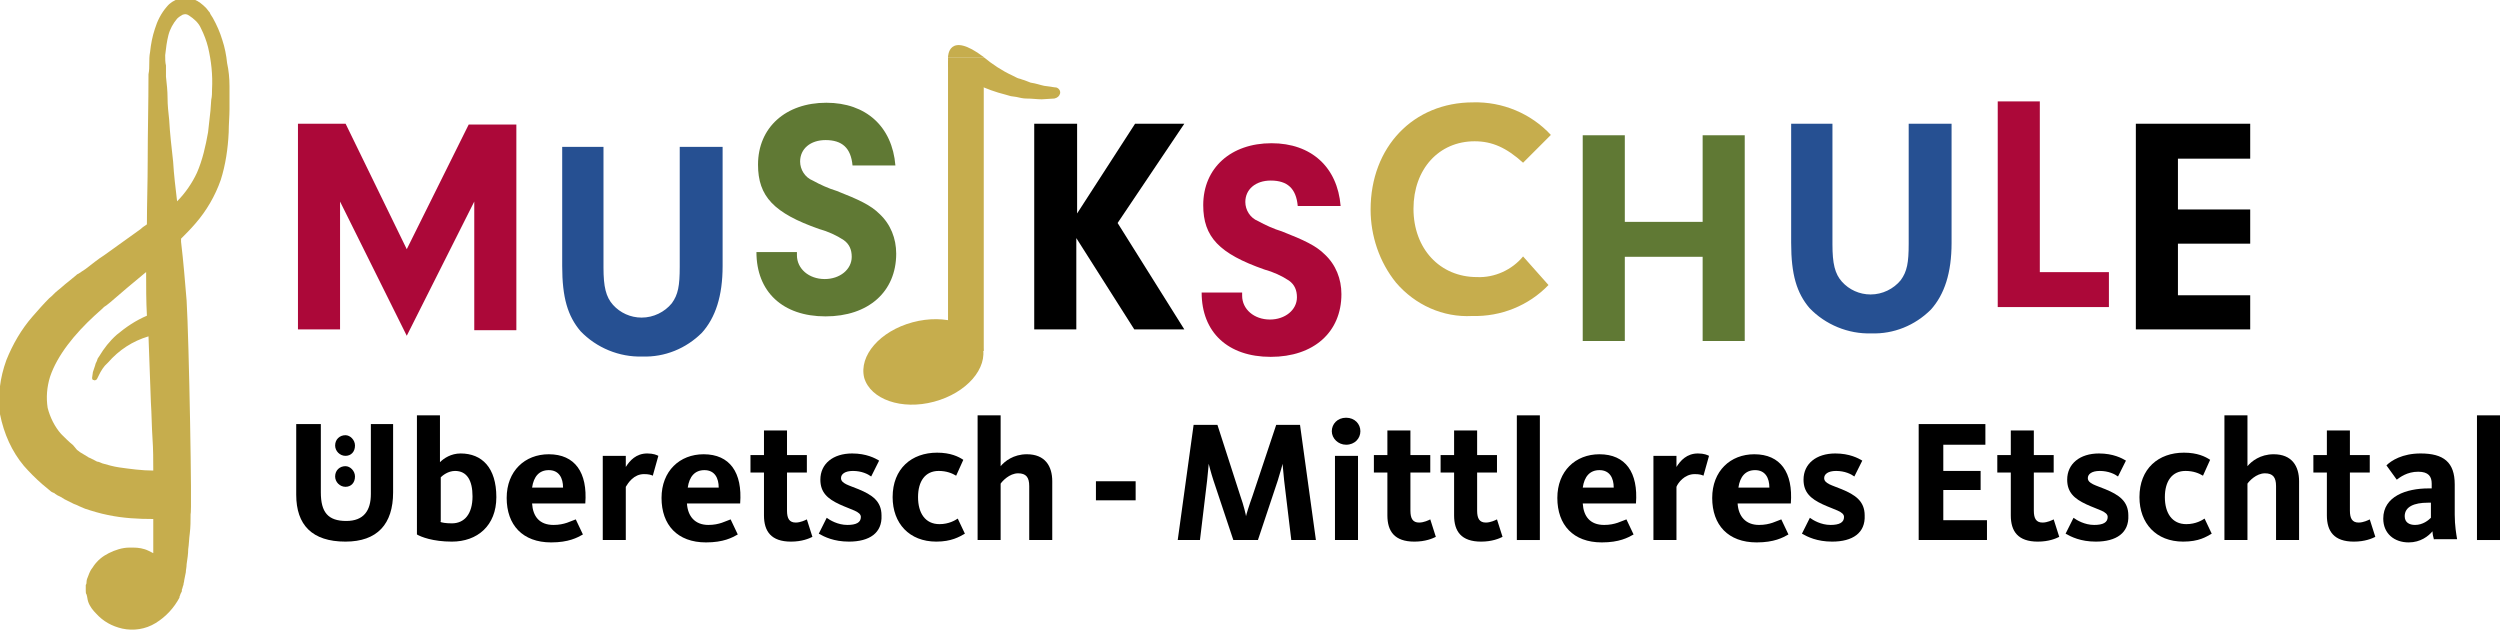 <?xml version="1.0" encoding="utf-8"?>
<!-- Generator: Adobe Illustrator 24.3.0, SVG Export Plug-In . SVG Version: 6.00 Build 0)  -->
<svg version="1.1" id="Ebene_1" xmlns="http://www.w3.org/2000/svg" xmlns:xlink="http://www.w3.org/1999/xlink" x="0px" y="0px"
	 viewBox="0 0 314.8 79.3" style="enable-background:new 0 0 314.8 79.3;" xml:space="preserve">
<style type="text/css">
	.st0{fill:#AC0839;}
	.st1{fill:#265092;}
	.st2{fill:#607934;}
	.st3{fill:#C6AD4D;}
</style>
<g id="Gruppe_19-2" transform="translate(268.946 -120.321)">
	<path id="Pfad_11" d="M5.3,140.3h9.1v-4.4H0v25.9h14.4v-4.3H5.3V151h9.1v-4.3H5.3V140.3z"/>
</g>
<g id="Gruppe_20" transform="translate(251.554 -123.233)">
	<g>
		<path id="Pfad_12_8_" class="st0" d="M5.3,157.5v-21.5H0v25.9h14v-4.4L5.3,157.5z"/>
	</g>
</g>
<g>
	<g id="Gruppe_22" transform="translate(0 -135.948)">
		<g id="Gruppe_21" transform="translate(225.542 15.627)">
			<path id="Pfad_13" class="st1" d="M5.3,135.9H0v15c0,4,0.7,6.3,2.3,8.2c2,2.1,4.9,3.3,7.8,3.2c2.8,0.1,5.5-1,7.5-3
				c1.7-1.9,2.6-4.6,2.6-8.4v-15h-5.4v15.1c0,2.4-0.2,3.5-1,4.6c-0.9,1.1-2.3,1.8-3.8,1.8c-1.4,0-2.7-0.6-3.6-1.6
				c-0.9-1-1.2-2.3-1.2-4.7V135.9z"/>
		</g>
	</g>
</g>
<g id="Gruppe_23" transform="translate(199.297 -118.864)">
	<path id="Pfad_15" class="st2" d="M5.3,151.2h9.8v10.6h5.3v-25.9h-5.3v10.9H5.3v-10.9H0v25.9h5.3L5.3,151.2z"/>
</g>
<g>
	<g id="Gruppe_26" transform="translate(0 -135.948)">
		<g id="Gruppe_24" transform="translate(172.586 12.938)">
			<path id="Pfad_16" class="st3" d="M19.2,155.3c-1.4,1.7-3.6,2.7-5.8,2.6c-4.7,0-8-3.6-8-8.6c0-5,3.2-8.5,7.7-8.5
				c2.2,0,4,0.8,6.1,2.7l3.5-3.5c-2.5-2.7-6.1-4.2-9.8-4.1c-7.5,0-12.9,5.6-12.9,13.5c0,3.3,1.1,6.6,3.2,9.2
				c2.4,2.8,5.9,4.4,9.6,4.2c3.6,0.1,7.1-1.3,9.6-3.9L19.2,155.3z"/>
		</g>
	</g>
</g>
<g id="Gruppe_27" transform="translate(130.23 -120.321)">
	<path id="Pfad_19" d="M5.3,150.3l7.3,11.5h6.3l-8.4-13.4l8.4-12.5h-6.2l-7.3,11.3v-11.3H0v25.9h5.3L5.3,150.3z"/>
</g>
<g id="Gruppe_30" transform="translate(0 -135.948)">
	<g id="Gruppe_29" transform="translate(70.791 18.54)">
		<path id="Pfad_21" class="st1" d="M5.3,135.9H0v15c0,4,0.7,6.3,2.3,8.2c2,2.1,4.9,3.3,7.8,3.2c2.8,0.1,5.5-1,7.5-3
			c1.7-1.9,2.6-4.6,2.6-8.4v-15h-5.4v15.1c0,2.4-0.2,3.5-1,4.6c-0.9,1.1-2.3,1.8-3.8,1.8c-1.4,0-2.7-0.6-3.6-1.6
			c-0.9-1-1.2-2.3-1.2-4.7V135.9z"/>
	</g>
</g>
<g id="Gruppe_31" transform="translate(37.519 -120.32)">
	<path id="Pfad_23" class="st0" d="M5.3,145.7l8.4,16.9l8.5-16.9v16.2h5.3v-25.9h-6l-7.8,15.7L6,135.9H0v25.9h5.3L5.3,145.7z"/>
</g>
<g>
	<g id="Gruppe_35" transform="translate(0 -135.948)">
		<g id="Gruppe_32" transform="translate(0 0)">
			<path id="Pfad_24" class="st3" d="M3,194.6c0.7,0.8,1.5,1.6,2.3,2.3l0.6,0.5l0.6,0.5c-0.1-0.1,0.2,0.1,0.2,0.1l0.1,0l0.1,0.1
				l0.3,0.2l0.6,0.3c0.1,0.1,0.2,0.1,0.3,0.2l0.4,0.2l0.8,0.4c0.3,0.1,0.5,0.2,0.7,0.3l0.7,0.3c0.9,0.3,1.9,0.6,2.9,0.8
				c1.9,0.4,3.8,0.5,5.7,0.5c0,0.6,0,1.3,0,1.9c0,0.8,0,1.6,0,2.4c-0.2-0.1-0.4-0.2-0.6-0.3c-0.6-0.3-1.3-0.4-1.9-0.4
				c-0.2,0-0.4,0-0.5,0c-0.9,0-1.8,0.3-2.6,0.7c-0.8,0.4-1.4,0.9-1.9,1.6c-0.1,0.2-0.3,0.4-0.4,0.6c-0.1,0.2-0.2,0.4-0.3,0.7
				c-0.1,0.2-0.2,0.5-0.2,0.7c0,0.1,0,0.3-0.1,0.4l0,0.2l0,0.1c0,0,0,0.1,0,0.1v0c0,0.1,0,0.2,0,0.3c0,0.2,0,0.4,0.1,0.5
				c0.1,0.3,0.1,0.6,0.2,0.9c0.2,0.6,0.6,1.1,1,1.5c0.9,1,2,1.6,3.3,1.9c1.4,0.3,2.9,0.1,4.2-0.7c1.3-0.8,2.3-1.9,3-3.2l0-0.1
				c0,0,0.1-0.3,0.1-0.2l0-0.1l0.1-0.2l0.1-0.2c0,0,0-0.1,0-0.1l0-0.1c0.1-0.2,0.1-0.4,0.2-0.6c0-0.2,0.1-0.4,0.1-0.6l0.2-1
				c0-0.3,0.1-0.6,0.1-1c0.1-0.7,0.2-1.3,0.2-1.9c0.1-0.6,0.1-1.3,0.2-2c0.1-0.8,0.1-1.6,0.1-2.4c0.2,0-0.2-22-0.5-26.9
				c-0.2-2.4-0.4-4.9-0.7-7.4l0-0.4c0.6-0.6,1.2-1.2,1.8-1.9c1.4-1.6,2.5-3.5,3.2-5.5c0.6-1.9,0.9-3.9,1-6c0-1,0.1-2,0.1-2.9l0-1.4
				c0-0.5,0-1,0-1.5c0-1-0.1-2-0.3-2.9c-0.1-1-0.3-2-0.6-2.9c-0.3-1-0.7-1.9-1.2-2.8c-0.1-0.2-0.3-0.4-0.4-0.7
				c-0.2-0.2-0.3-0.4-0.5-0.6c-0.4-0.4-0.9-0.8-1.4-1c-0.6-0.3-1.3-0.3-2-0.1c-0.6,0.2-1.1,0.5-1.5,1c-0.7,0.8-1.2,1.8-1.5,2.8
				c-0.3,0.9-0.5,1.9-0.6,2.9c-0.1,0.5-0.1,1-0.1,1.4c0,0.5,0,0.9-0.1,1.4c0,3.7-0.1,7.3-0.1,10.9c0,2.7-0.1,5.4-0.1,8
				c-0.3,0.2-0.6,0.4-0.8,0.6l-4.6,3.3c-0.8,0.5-1.5,1.1-2.3,1.7l-0.6,0.4l-0.3,0.2l-0.2,0.1l-0.1,0.1c-0.4,0.3-0.7,0.6-1.1,0.9
				c-0.4,0.3-0.8,0.7-1.2,1c-0.4,0.3-0.7,0.7-1.1,1c-0.7,0.7-1.4,1.5-2.1,2.3c-1.4,1.6-2.5,3.5-3.3,5.5c-0.8,2.2-1.1,4.5-0.8,6.8
				C0.5,190.6,1.5,192.8,3,194.6 M20.8,142.9c0.1-0.9,0.2-1.7,0.4-2.5c0.2-0.8,0.6-1.5,1.1-2.1c0.2-0.2,0.5-0.4,0.7-0.5
				c0.3-0.1,0.5-0.1,0.8,0.1c0.6,0.4,1.2,0.9,1.5,1.6c0.4,0.8,0.7,1.6,0.9,2.4c0.4,1.7,0.6,3.5,0.5,5.3c0,0.4,0,0.9-0.1,1.3
				l-0.1,1.4c-0.1,1-0.2,1.8-0.3,2.7c-0.3,1.7-0.7,3.5-1.4,5.1c-0.6,1.3-1.5,2.6-2.5,3.6c-0.2-1.7-0.4-3.3-0.5-5
				c-0.2-1.8-0.4-3.5-0.5-5.3c-0.1-0.9-0.2-1.8-0.2-2.7s-0.1-1.8-0.2-2.7c0-0.4,0-0.9,0-1.4C20.8,143.8,20.8,143.4,20.8,142.9
				 M6.3,183.4c0.9-2.7,3.1-5.4,5.6-7.7c0.3-0.3,0.7-0.6,1-0.9l0.1-0.1c0,0,0.1-0.1,0,0l0.1-0.1l0.3-0.2l0.5-0.4l2.1-1.8l2.4-2
				c0,1.9,0,3.7,0.1,5.5c-1.4,0.6-2.6,1.4-3.8,2.4c-0.9,0.8-1.6,1.7-2.2,2.7l-0.2,0.3l-0.1,0.3c-0.1,0.2-0.2,0.4-0.2,0.5
				c-0.1,0.3-0.2,0.6-0.3,0.9l-0.1,0.7c0,0.1,0,0.3,0.2,0.3c0.1,0.1,0.3,0,0.4-0.1c0,0,0,0,0,0l0,0l0.3-0.6c0.1-0.2,0.2-0.4,0.4-0.7
				c0.1-0.1,0.2-0.3,0.3-0.4l0.2-0.2l0.2-0.2c1.4-1.6,3.1-2.7,5.1-3.3c0.1,2.8,0.2,5.6,0.3,8.3c0.1,1.5,0.1,3,0.2,4.5
				c0.1,1.4,0.1,2.8,0.1,4.1c-1.4,0-2.9-0.2-4.3-0.4c-0.7-0.1-1.4-0.3-2.1-0.5l-0.5-0.2c-0.2,0-0.3-0.1-0.5-0.2l-0.4-0.2l-0.2-0.1
				c-0.1,0-0.2-0.1-0.2-0.1l-1-0.6l-0.4-0.3L9.2,192c-0.5-0.4-1-0.9-1.5-1.4c-0.8-0.9-1.4-2.1-1.7-3.3C5.8,186,5.9,184.7,6.3,183.4"
				/>
		</g>
	</g>
</g>
<g id="Gruppe_36" transform="translate(119.375 -128.214)">
	<path id="Pfad_28" class="st3" d="M0,135.9v36.5h4.5V136L0,135.9z"/>
</g>
<g>
	<g id="Gruppe_40" transform="translate(0 -135.948)">
		<g id="Gruppe_37" transform="translate(108.722 40.128)">
			<path id="Pfad_29" class="st3" d="M8.9,146.4c4.1-1.1,6.8-4.2,6.1-7c-0.7-2.8-4.7-4.1-8.8-3c-4.1,1.1-6.8,4.2-6.1,7
				C0.9,146.1,4.8,147.5,8.9,146.4"/>
		</g>
		<g id="Gruppe_38" transform="translate(119.376 7.154)">
			<path id="Pfad_30" class="st3" d="M14.1,140.6c0.1-0.3-0.1-0.7-0.5-0.8c0,0,0,0,0,0l-0.1,0l-1.4-0.2c-0.5-0.1-1-0.3-1.7-0.4
				c-0.3-0.1-0.7-0.3-1.1-0.4c-0.2-0.1-0.4-0.1-0.6-0.2c-0.2-0.1-0.4-0.2-0.6-0.3c-1.3-0.6-2.5-1.4-3.6-2.3H0v1.2
				c0.1,0.1,0.3,0.2,0.4,0.3c2.1,1.5,4.4,2.6,6.8,3.2l0.7,0.2l0.7,0.1c0.4,0.1,0.9,0.2,1.2,0.2c0.8,0,1.4,0.1,2,0.1l1.6-0.1
				C13.8,141.1,14,140.9,14.1,140.6"/>
		</g>
		<g id="Gruppe_39" transform="translate(119.376 5.635)">
			<path id="Pfad_31" class="st3" d="M0,137.5c0,0,0-3.4,4.5,0"/>
		</g>
	</g>
</g>
<g>
	<g>
		<path d="M43.5,68.2c-4.2,0-6.2-2.1-6.2-5.9v-8.9h3.1v8.6c0,2.5,0.9,3.6,3.2,3.6c2.2,0,3.1-1.3,3.1-3.4v-8.8h2.8v8.6
			C49.5,66,47.5,68.2,43.5,68.2z"/>
		<path d="M55.4,52.3v5.9c0.5-0.5,1.4-1.1,2.6-1.1c2.7,0,4.5,1.8,4.5,5.5c0,3.6-2.4,5.6-5.6,5.6c-2.4,0-3.9-0.6-4.4-0.9V52.3H55.4z
			 M55.4,65.7c0.2,0.1,0.7,0.2,1.5,0.2c1.6,0,2.6-1.2,2.6-3.4c0-2-0.7-3.2-2.2-3.2c-0.9,0-1.6,0.6-1.8,0.8V65.7z"/>
		<path d="M69.7,66.1c1.4,0,2.2-0.5,2.8-0.7l0.9,1.9c-0.7,0.4-1.8,1-4,1c-3.6,0-5.6-2.2-5.6-5.6c0-3.4,2.3-5.5,5.3-5.5
			c3.3,0,4.9,2.3,4.6,6.2h-6.7C67.1,65,67.9,66.1,69.7,66.1z M70.9,61.4c0-1.2-0.5-2.2-1.8-2.2c-1.2,0-1.9,0.8-2.1,2.2H70.9z"/>
		<path d="M82.2,59.9c-0.2-0.1-0.5-0.2-1.1-0.2c-1.3,0-2,1.1-2.3,1.6V68h-2.9V57.4h2.9v1.4c0.5-0.8,1.3-1.7,2.7-1.7
			c0.8,0,1.2,0.2,1.4,0.3L82.2,59.9z"/>
		<path d="M89.2,66.1c1.4,0,2.2-0.5,2.8-0.7l0.9,1.9c-0.7,0.4-1.8,1-4,1c-3.6,0-5.6-2.2-5.6-5.6c0-3.4,2.3-5.5,5.3-5.5
			c3.3,0,4.9,2.3,4.6,6.2h-6.7C86.6,65,87.5,66.1,89.2,66.1z M90.5,61.4c0-1.2-0.5-2.2-1.8-2.2c-1.2,0-1.9,0.8-2.1,2.2H90.5z"/>
		<path d="M94.5,59.5v-2.2h1.7v-3.1h2.9v3.1h2.5v2.2h-2.5v4.8c0,1,0.3,1.5,1.1,1.5c0.6,0,1.2-0.3,1.4-0.4l0.7,2.2
			c-0.4,0.2-1.3,0.6-2.7,0.6c-2.5,0-3.4-1.3-3.4-3.3v-5.4H94.5z"/>
		<path d="M106.9,68.2c-1.9,0-3.1-0.6-3.8-1l1-2c0.4,0.3,1.4,0.9,2.6,0.9c1.1,0,1.7-0.3,1.7-1c0-0.7-1.2-0.9-2.7-1.6
			c-1.5-0.7-2.4-1.5-2.4-3.1c0-2,1.6-3.3,4-3.3c1.8,0,2.9,0.6,3.4,0.9l-1,2c-0.4-0.3-1.2-0.7-2.3-0.7c-1,0-1.5,0.4-1.5,0.9
			c0,0.7,1,0.9,2.2,1.4c1.7,0.7,2.9,1.5,2.9,3.3C111.1,67.1,109.5,68.2,106.9,68.2z"/>
		<path d="M117.9,68.2c-3.4,0-5.5-2.3-5.5-5.6c0-3.6,2.4-5.6,5.6-5.6c1.7,0,2.7,0.5,3.3,0.9l-0.9,2c-0.5-0.3-1.2-0.6-2.2-0.6
			c-1.7,0-2.6,1.3-2.6,3.3s0.9,3.4,2.7,3.4c1.2,0,2-0.5,2.3-0.7l0.9,1.9C120.8,67.6,119.8,68.2,117.9,68.2z"/>
		<path d="M129.6,68v-6.8c0-1.1-0.4-1.6-1.4-1.6c-1.1,0-2,1-2.2,1.3V68h-2.9V52.3h2.9v6.4c0.5-0.6,1.6-1.5,3.3-1.5
			c2.3,0,3.2,1.5,3.2,3.4V68H129.6z"/>
		<path d="M138,63v-2.4h5V63H138z"/>
		<path d="M155.3,68l-2.5-7.5c-0.3-0.9-0.6-2.1-0.6-2.1h0c0,0-0.1,1.2-0.2,2.1l-0.9,7.5h-2.8l2-14.5h3l2.9,9
			c0.4,1.1,0.7,2.4,0.7,2.5h0c0-0.1,0.4-1.4,0.8-2.5l3-9h3l2,14.5h-3.1l-0.9-7.5c-0.1-1-0.2-2.1-0.2-2.1h0c0,0.1-0.3,1.1-0.6,2.1
			l-2.5,7.5H155.3z"/>
		<path d="M169.5,56c-1,0-1.8-0.8-1.8-1.7c0-0.9,0.7-1.7,1.8-1.7s1.8,0.8,1.8,1.7C171.3,55.2,170.6,56,169.5,56z M168.1,68V57.4h2.9
			V68H168.1z"/>
		<path d="M173,59.5v-2.2h1.7v-3.1h2.9v3.1h2.5v2.2h-2.5v4.8c0,1,0.3,1.5,1.1,1.5c0.6,0,1.2-0.3,1.4-0.4l0.7,2.2
			c-0.4,0.2-1.3,0.6-2.7,0.6c-2.5,0-3.4-1.3-3.4-3.3v-5.4H173z"/>
		<path d="M181.4,59.5v-2.2h1.7v-3.1h2.9v3.1h2.5v2.2H186v4.8c0,1,0.3,1.5,1.1,1.5c0.6,0,1.2-0.3,1.4-0.4l0.7,2.2
			c-0.4,0.2-1.3,0.6-2.7,0.6c-2.5,0-3.4-1.3-3.4-3.3v-5.4H181.4z"/>
		<path d="M191,68V52.3h2.9V68H191z"/>
		<path d="M202,66.1c1.4,0,2.2-0.5,2.8-0.7l0.9,1.9c-0.7,0.4-1.8,1-4,1c-3.6,0-5.6-2.2-5.6-5.6c0-3.4,2.3-5.5,5.3-5.5
			c3.3,0,4.9,2.3,4.6,6.2h-6.7C199.4,65,200.2,66.1,202,66.1z M203.2,61.4c0-1.2-0.5-2.2-1.8-2.2c-1.2,0-1.9,0.8-2.1,2.2H203.2z"/>
		<path d="M214.5,59.9c-0.2-0.1-0.5-0.2-1.1-0.2c-1.3,0-2.1,1.1-2.3,1.6V68h-2.9V57.4h2.9v1.4c0.5-0.8,1.3-1.7,2.7-1.7
			c0.8,0,1.2,0.2,1.4,0.3L214.5,59.9z"/>
		<path d="M221.5,66.1c1.4,0,2.2-0.5,2.8-0.7l0.9,1.9c-0.7,0.4-1.8,1-4,1c-3.6,0-5.6-2.2-5.6-5.6c0-3.4,2.3-5.5,5.3-5.5
			c3.3,0,4.9,2.3,4.6,6.2h-6.7C218.9,65,219.8,66.1,221.5,66.1z M222.8,61.4c0-1.2-0.5-2.2-1.8-2.2c-1.2,0-1.9,0.8-2.1,2.2H222.8z"
			/>
		<path d="M230.7,68.2c-1.9,0-3.1-0.6-3.8-1l1-2c0.4,0.3,1.4,0.9,2.6,0.9c1.1,0,1.7-0.3,1.7-1c0-0.7-1.2-0.9-2.7-1.6
			c-1.5-0.7-2.4-1.5-2.4-3.1c0-2,1.6-3.3,4-3.3c1.8,0,2.9,0.6,3.4,0.9l-1,2c-0.4-0.3-1.2-0.7-2.3-0.7c-1,0-1.5,0.4-1.5,0.9
			c0,0.7,1,0.9,2.2,1.4c1.7,0.7,2.9,1.5,2.9,3.3C234.9,67.1,233.3,68.2,230.7,68.2z"/>
		<path d="M241.6,68V53.4h8.4V56h-5.3v3.3h4.7v2.4h-4.7v3.8h5.5V68H241.6z"/>
		<path d="M251.5,59.5v-2.2h1.7v-3.1h2.9v3.1h2.5v2.2h-2.5v4.8c0,1,0.3,1.5,1.1,1.5c0.6,0,1.2-0.3,1.4-0.4l0.7,2.2
			c-0.4,0.2-1.3,0.6-2.7,0.6c-2.5,0-3.4-1.3-3.4-3.3v-5.4H251.5z"/>
		<path d="M263.9,68.2c-1.9,0-3.1-0.6-3.8-1l1-2c0.4,0.3,1.4,0.9,2.6,0.9c1.1,0,1.7-0.3,1.7-1c0-0.7-1.2-0.9-2.7-1.6
			c-1.5-0.7-2.4-1.5-2.4-3.1c0-2,1.6-3.3,4-3.3c1.8,0,2.9,0.6,3.4,0.9l-1,2c-0.4-0.3-1.2-0.7-2.3-0.7c-1,0-1.5,0.4-1.5,0.9
			c0,0.7,1,0.9,2.2,1.4c1.7,0.7,2.9,1.5,2.9,3.3C268.1,67.1,266.5,68.2,263.9,68.2z"/>
		<path d="M274.9,68.2c-3.4,0-5.5-2.3-5.5-5.6c0-3.6,2.4-5.6,5.6-5.6c1.7,0,2.7,0.5,3.3,0.9l-0.9,2c-0.5-0.3-1.2-0.6-2.2-0.6
			c-1.7,0-2.6,1.3-2.6,3.3s0.9,3.4,2.7,3.4c1.2,0,2-0.5,2.3-0.7l0.9,1.9C277.8,67.6,276.9,68.2,274.9,68.2z"/>
		<path d="M286.6,68v-6.8c0-1.1-0.4-1.6-1.4-1.6c-1.1,0-2,1-2.2,1.3V68h-2.9V52.3h2.9v6.4c0.5-0.6,1.6-1.5,3.3-1.5
			c2.3,0,3.2,1.5,3.2,3.4V68H286.6z"/>
		<path d="M291.3,59.5v-2.2h1.7v-3.1h2.9v3.1h2.5v2.2h-2.5v4.8c0,1,0.3,1.5,1.1,1.5c0.6,0,1.2-0.3,1.4-0.4l0.7,2.2
			c-0.4,0.2-1.3,0.6-2.7,0.6c-2.5,0-3.4-1.3-3.4-3.3v-5.4H291.3z"/>
		<path d="M306.5,68c-0.1-0.3-0.2-0.8-0.2-1.1c-0.5,0.6-1.5,1.4-3,1.4c-1.8,0-3.2-1.1-3.2-3c0-2.8,2.9-3.8,5.7-3.8h0.4v-0.6
			c0-0.9-0.4-1.5-1.7-1.5c-1.4,0-2.3,0.7-2.7,1l-1.3-1.8c0.6-0.6,2-1.5,4.3-1.5c2.9,0,4.3,1.1,4.3,3.9v3.8c0,1.4,0.2,2.5,0.3,3.1
			H306.5z M306.1,63.3h-0.4c-1.7,0-2.9,0.5-2.9,1.7c0,0.8,0.6,1.1,1.3,1.1c1,0,1.7-0.6,2-0.9V63.3z"/>
		<path d="M311.9,68V52.3h2.9V68H311.9z"/>
	</g>
	<path d="M43.5,61.3c0.7,0,1.2-0.5,1.2-1.3c0-0.7-0.6-1.3-1.2-1.3c-0.7,0-1.3,0.5-1.3,1.3C42.2,60.7,42.8,61.3,43.5,61.3 M43.5,57.4
		c0.7,0,1.2-0.5,1.2-1.3c0-0.7-0.6-1.3-1.2-1.3c-0.7,0-1.3,0.5-1.3,1.3C42.2,56.8,42.8,57.4,43.5,57.4"/>
</g>
<g id="Gruppe_28" transform="translate(95.25 12.938)">
	<path id="Pfad_20" class="st2" d="M0,18.8c0,5,3.3,8.1,8.7,8.1c5.4,0,8.9-3.1,8.9-7.9c0-1.9-0.7-3.7-2.1-5
		c-1.1-1.1-2.6-1.8-5.4-2.9c-1-0.3-2.1-0.8-3-1.3c-1-0.4-1.6-1.4-1.6-2.4c0-1.6,1.3-2.7,3.2-2.7c2.1,0,3.2,1,3.4,3.2h5.4
		C17.1,3,13.8,0,8.8,0C3.7,0,0.2,3.1,0.2,7.8c0,4,2,6.1,7.7,8.1c1.1,0.3,2.2,0.8,3.1,1.4c0.7,0.5,1,1.2,1,2.1c0,1.6-1.5,2.8-3.4,2.8
		c-2,0-3.5-1.3-3.5-3v-0.4H0z"/>
</g>
<g id="Gruppe_25" transform="translate(151.311 18.035)">
	<path id="Pfad_17" class="st0" d="M0,18.8c0,5,3.3,8.1,8.7,8.1c5.4,0,8.9-3.1,8.9-7.9c0-1.9-0.7-3.7-2.1-5
		c-1.1-1.1-2.6-1.8-5.4-2.9c-1-0.3-2.1-0.8-3-1.3c-1-0.4-1.6-1.4-1.6-2.4c0-1.6,1.3-2.7,3.2-2.7c2.1,0,3.2,1,3.4,3.2h5.4
		C17.1,3,13.8,0,8.8,0C3.7,0,0.2,3.1,0.2,7.8c0,4,2,6.1,7.7,8.1c1.1,0.3,2.2,0.8,3.1,1.4c0.7,0.5,1,1.2,1,2.1c0,1.6-1.5,2.8-3.4,2.8
		c-2,0-3.5-1.3-3.5-3v-0.4H0z"/>
</g>
</svg>
